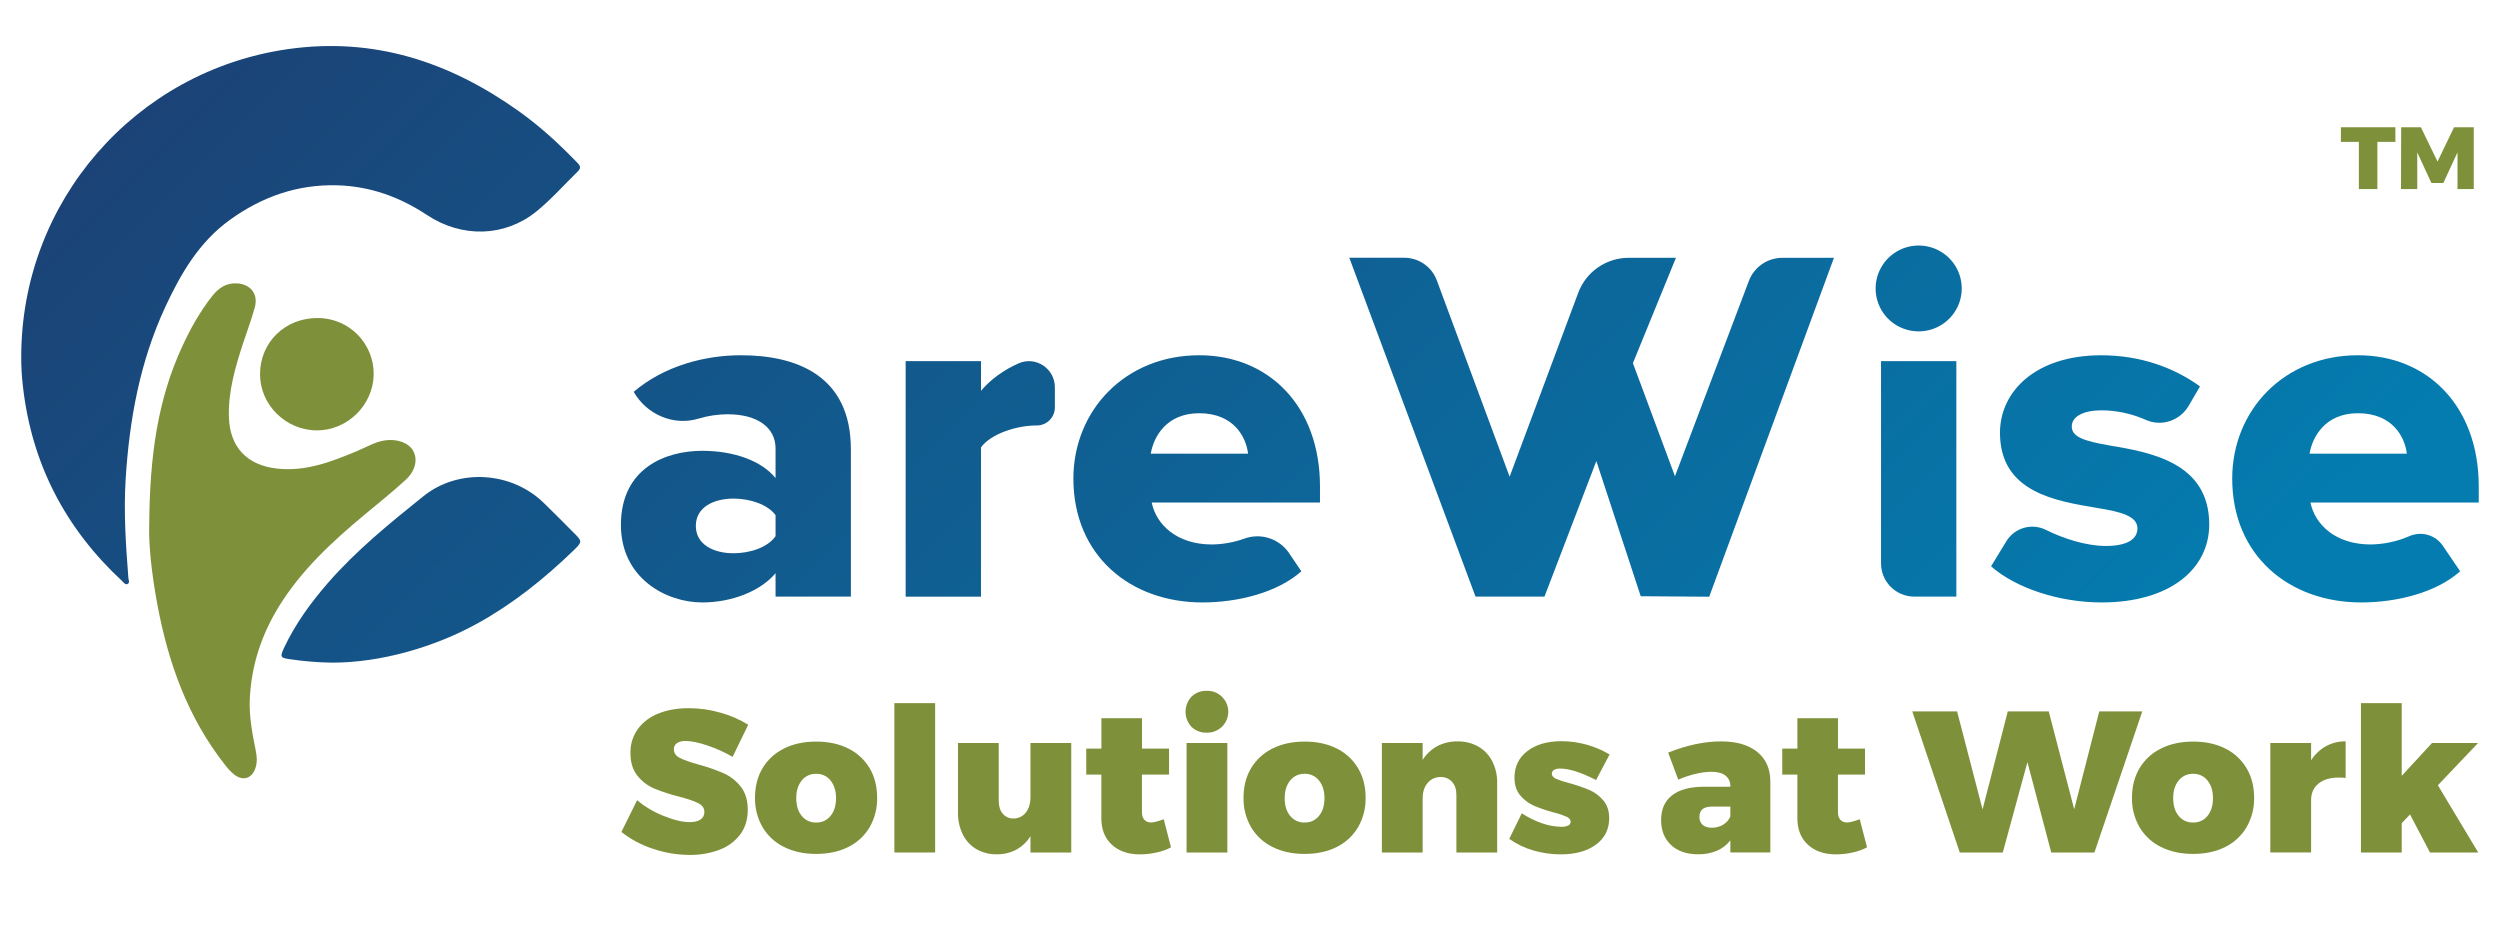 <svg width="130" height="49" viewBox="0 0 130 49" fill="none" xmlns="http://www.w3.org/2000/svg">
<path d="M40.329 29.806C39.566 30.719 38.091 31.327 36.513 31.327C34.628 31.327 32.288 30.059 32.288 27.296C32.288 24.329 34.628 23.442 36.513 23.442C38.138 23.442 39.591 23.948 40.329 24.861V23.317C40.329 22.252 39.413 21.542 37.836 21.542C37.323 21.544 36.812 21.62 36.321 21.769C35.021 22.162 33.623 21.554 32.952 20.375C34.529 19.031 36.641 18.473 38.523 18.473C41.474 18.473 44.246 19.564 44.246 23.367V31.025H40.329V29.806ZM40.329 26.788C39.922 26.231 39.006 25.927 38.141 25.927C37.101 25.927 36.183 26.38 36.183 27.346C36.183 28.312 37.098 28.769 38.141 28.769C39.006 28.769 39.922 28.465 40.329 27.882V26.788Z" fill="url(#paint0_linear_9_1129)"/>
<path d="M47.094 18.778H51.012V20.325C51.476 19.76 52.182 19.238 52.974 18.892C53.86 18.504 54.853 19.169 54.853 20.134V21.193C54.852 21.317 54.827 21.439 54.778 21.553C54.73 21.667 54.659 21.77 54.57 21.857C54.482 21.944 54.376 22.012 54.261 22.058C54.146 22.104 54.022 22.127 53.898 22.125H53.885C52.868 22.125 51.52 22.556 51.011 23.266V31.026H47.094V18.778Z" fill="url(#paint1_linear_9_1129)"/>
<path d="M62.356 18.473C65.996 18.473 68.639 21.136 68.639 25.294V26.131H59.889C60.118 27.273 61.188 28.312 63.018 28.312C63.592 28.306 64.161 28.204 64.702 28.01C65.115 27.858 65.567 27.848 65.987 27.981C66.407 28.115 66.77 28.383 67.02 28.745L67.67 29.707C66.448 30.797 64.413 31.327 62.531 31.327C58.741 31.327 55.816 28.864 55.816 24.886C55.819 21.338 58.515 18.473 62.356 18.473ZM59.838 23.592H64.9C64.798 22.73 64.162 21.488 62.356 21.488C60.652 21.491 59.99 22.708 59.838 23.595V23.592Z" fill="url(#paint2_linear_9_1129)"/>
<path d="M70.164 13.403H73.024C73.393 13.404 73.752 13.517 74.054 13.727C74.356 13.937 74.587 14.235 74.714 14.579L78.501 24.788L82.07 15.22C82.27 14.687 82.628 14.228 83.097 13.903C83.566 13.579 84.123 13.405 84.693 13.406H87.149L84.911 18.883L87.098 24.765L90.942 14.607C91.076 14.254 91.314 13.95 91.625 13.735C91.936 13.521 92.306 13.406 92.684 13.406H95.365L88.879 31.03L85.318 31.004L83.01 23.974L80.313 31.023H76.727L70.164 13.403Z" fill="url(#paint3_linear_9_1129)"/>
<path d="M97.545 15.237C97.496 14.778 97.59 14.315 97.816 13.912C98.041 13.508 98.387 13.185 98.805 12.986C99.223 12.786 99.692 12.721 100.149 12.799C100.605 12.877 101.027 13.094 101.354 13.42C101.682 13.747 101.9 14.166 101.978 14.621C102.057 15.077 101.992 15.545 101.792 15.961C101.592 16.378 101.268 16.723 100.863 16.948C100.459 17.173 99.995 17.268 99.534 17.219C99.025 17.166 98.549 16.94 98.187 16.58C97.825 16.219 97.598 15.745 97.545 15.237ZM97.813 18.778H101.73V31.024H99.544C99.085 31.024 98.644 30.842 98.32 30.518C97.995 30.194 97.813 29.755 97.813 29.297V18.778Z" fill="url(#paint4_linear_9_1129)"/>
<path d="M104.325 28.155C104.527 27.816 104.851 27.565 105.23 27.452C105.61 27.34 106.018 27.373 106.374 27.547C107.332 28.028 108.525 28.39 109.494 28.39C110.664 28.39 111.147 28.009 111.147 27.477C111.147 26.843 110.308 26.614 109.036 26.411C106.95 26.056 103.999 25.625 103.999 22.507C103.999 20.351 105.856 18.474 109.264 18.474C111.325 18.474 113.08 19.134 114.399 20.094L113.814 21.098C113.368 21.866 112.41 22.199 111.596 21.839C110.869 21.514 110.081 21.342 109.284 21.337C108.368 21.337 107.732 21.641 107.732 22.174C107.732 22.732 108.393 22.934 109.691 23.163C111.777 23.518 114.88 24.025 114.88 27.27C114.88 29.603 112.819 31.327 109.284 31.327C107.096 31.327 104.832 30.592 103.535 29.448L104.325 28.155Z" fill="url(#paint5_linear_9_1129)"/>
<path d="M122.612 18.473C126.252 18.473 128.895 21.136 128.895 25.294V26.131H120.145C120.374 27.273 121.445 28.312 123.273 28.312C123.969 28.303 124.656 28.156 125.293 27.877C125.596 27.746 125.936 27.725 126.253 27.817C126.571 27.91 126.846 28.11 127.03 28.384L127.928 29.707C126.708 30.797 124.673 31.327 122.79 31.327C119 31.327 116.075 28.864 116.075 24.886C116.075 21.338 118.771 18.473 122.612 18.473ZM120.094 23.592H125.156C125.054 22.73 124.418 21.488 122.612 21.488C120.908 21.491 120.25 22.708 120.094 23.595V23.592Z" fill="url(#paint6_linear_9_1129)"/>
<path d="M1.105 18.547C1.105 10.465 7.047 3.686 14.974 2.554C19.435 1.917 23.362 3.211 26.957 5.767C28.049 6.544 29.033 7.442 29.962 8.402C30.109 8.554 30.28 8.688 30.05 8.911C29.331 9.607 28.668 10.37 27.893 10.996C26.242 12.331 24.017 12.383 22.198 11.177C20.784 10.238 19.24 9.686 17.55 9.636C15.475 9.575 13.61 10.232 11.935 11.447C10.347 12.6 9.404 14.225 8.6 15.951C7.275 18.802 6.726 21.819 6.533 24.933C6.427 26.652 6.544 28.353 6.676 30.058C6.684 30.162 6.762 30.296 6.64 30.363C6.519 30.431 6.442 30.299 6.365 30.228C3.392 27.473 1.64 24.104 1.189 20.067C1.13 19.562 1.102 19.055 1.105 18.547Z" fill="url(#paint7_linear_9_1129)"/>
<path d="M7.759 27.332C7.781 23.679 8.208 20.767 9.475 18.018C9.901 17.092 10.395 16.208 11.026 15.405C11.355 14.987 11.752 14.701 12.326 14.735C13.027 14.778 13.438 15.285 13.253 15.972C13.076 16.629 12.828 17.268 12.618 17.916C12.223 19.141 11.865 20.37 11.903 21.68C11.947 23.235 12.826 24.18 14.373 24.362C15.897 24.541 17.251 24.003 18.603 23.439C19.071 23.244 19.506 22.974 20.023 22.899C20.652 22.807 21.262 23.028 21.49 23.452C21.728 23.893 21.61 24.48 21.095 24.951C20.405 25.584 19.672 26.17 18.95 26.77C17.26 28.176 15.656 29.662 14.491 31.557C13.593 33.019 13.076 34.602 12.991 36.314C12.945 37.237 13.121 38.145 13.302 39.047C13.362 39.348 13.382 39.643 13.283 39.939C13.107 40.471 12.652 40.63 12.199 40.293C12.014 40.144 11.848 39.972 11.707 39.781C9.757 37.313 8.742 34.45 8.177 31.403C7.884 29.841 7.723 28.265 7.759 27.332Z" fill="#7E913A"/>
<path d="M17.293 34.458C16.546 34.449 15.8 34.389 15.061 34.277C14.578 34.212 14.554 34.152 14.766 33.698C15.351 32.45 16.152 31.349 17.052 30.314C18.53 28.616 20.273 27.204 22.019 25.802C23.845 24.337 26.592 24.516 28.27 26.146C28.795 26.656 29.311 27.177 29.825 27.694C30.28 28.147 30.294 28.169 29.816 28.631C28.313 30.08 26.699 31.381 24.86 32.4C22.574 33.67 19.768 34.456 17.293 34.458Z" fill="url(#paint8_linear_9_1129)"/>
<path d="M16.514 16.537C16.901 16.535 17.284 16.611 17.64 16.759C17.997 16.907 18.321 17.124 18.593 17.398C18.864 17.673 19.078 17.998 19.222 18.356C19.366 18.713 19.437 19.096 19.431 19.482C19.403 21.067 18.066 22.38 16.483 22.38C14.864 22.38 13.519 21.054 13.522 19.457C13.525 17.797 14.82 16.533 16.514 16.537Z" fill="#7E913A"/>
<path d="M36.805 38.772C36.336 38.611 35.951 38.531 35.65 38.531C35.493 38.523 35.338 38.561 35.203 38.641C35.151 38.675 35.108 38.723 35.08 38.779C35.051 38.835 35.038 38.898 35.041 38.96C35.041 39.155 35.145 39.308 35.355 39.414C35.565 39.52 35.898 39.639 36.353 39.764C36.79 39.883 37.219 40.032 37.635 40.211C37.978 40.367 38.279 40.602 38.512 40.897C38.76 41.204 38.884 41.608 38.884 42.111C38.884 42.62 38.75 43.052 38.48 43.407C38.199 43.768 37.82 44.042 37.388 44.197C36.896 44.377 36.374 44.464 35.85 44.456C35.205 44.454 34.565 44.346 33.955 44.137C33.359 43.945 32.803 43.649 32.312 43.263L33.13 41.609C33.536 41.951 33.996 42.225 34.49 42.42C35.026 42.64 35.486 42.75 35.871 42.75C36.109 42.75 36.294 42.705 36.427 42.614C36.492 42.572 36.544 42.514 36.579 42.446C36.614 42.378 36.63 42.302 36.627 42.225C36.627 42.023 36.519 41.868 36.302 41.76C36.085 41.651 35.75 41.538 35.295 41.42C34.862 41.313 34.438 41.175 34.025 41.007C33.683 40.86 33.382 40.632 33.15 40.342C32.905 40.042 32.783 39.648 32.783 39.159C32.773 38.716 32.905 38.282 33.16 37.919C33.43 37.552 33.8 37.271 34.226 37.108C34.684 36.919 35.218 36.824 35.828 36.825C36.386 36.826 36.941 36.907 37.477 37.063C37.981 37.201 38.463 37.411 38.907 37.686L38.096 39.358C37.687 39.12 37.254 38.923 36.805 38.772Z" fill="#7E913A"/>
<path d="M44.113 38.923C44.573 39.15 44.958 39.504 45.221 39.944C45.481 40.384 45.611 40.897 45.611 41.483C45.623 42.02 45.488 42.55 45.221 43.017C44.959 43.459 44.574 43.815 44.113 44.042C43.636 44.282 43.08 44.403 42.444 44.404C41.808 44.405 41.249 44.284 40.769 44.042C40.305 43.816 39.918 43.459 39.655 43.017C39.386 42.55 39.25 42.02 39.26 41.483C39.26 40.897 39.391 40.384 39.653 39.944C39.917 39.503 40.304 39.149 40.767 38.923C41.246 38.683 41.805 38.562 42.442 38.562C43.079 38.562 43.636 38.683 44.113 38.923ZM41.688 40.588C41.499 40.822 41.405 41.127 41.405 41.504C41.405 41.888 41.5 42.195 41.689 42.425C41.779 42.537 41.895 42.627 42.026 42.687C42.157 42.747 42.301 42.776 42.445 42.77C42.588 42.775 42.729 42.746 42.859 42.686C42.988 42.626 43.101 42.536 43.19 42.425C43.379 42.195 43.474 41.888 43.474 41.504C43.474 41.127 43.379 40.822 43.19 40.588C43.102 40.475 42.989 40.385 42.859 40.324C42.73 40.264 42.588 40.234 42.445 40.238C42.3 40.233 42.156 40.262 42.024 40.323C41.893 40.383 41.777 40.474 41.688 40.588Z" fill="#7E913A"/>
<path d="M46.507 36.563H48.628V44.33H46.507V36.563Z" fill="#7E913A"/>
<path d="M55.705 38.636V44.33H53.584V43.482C53.403 43.776 53.148 44.017 52.845 44.184C52.533 44.347 52.184 44.43 51.832 44.424C51.462 44.431 51.097 44.339 50.776 44.158C50.471 43.979 50.225 43.715 50.068 43.398C49.892 43.04 49.806 42.645 49.815 42.247V38.636H51.935V41.65C51.935 41.929 52.005 42.151 52.145 42.315C52.213 42.395 52.298 42.459 52.395 42.502C52.492 42.545 52.596 42.565 52.702 42.561C52.827 42.562 52.95 42.535 53.062 42.48C53.174 42.426 53.272 42.346 53.347 42.247C53.505 42.045 53.584 41.78 53.584 41.452V38.636H55.705Z" fill="#7E913A"/>
<path d="M60.893 44.061C60.66 44.184 60.41 44.274 60.152 44.328C59.865 44.394 59.571 44.427 59.275 44.427C58.667 44.427 58.18 44.26 57.816 43.925C57.452 43.59 57.27 43.133 57.27 42.554V40.279H56.485V38.929H57.273V37.348H59.383V38.929H60.79V40.279H59.381V42.223C59.381 42.404 59.422 42.54 59.507 42.631C59.553 42.678 59.609 42.714 59.67 42.738C59.732 42.761 59.798 42.771 59.864 42.767C59.996 42.767 60.213 42.711 60.514 42.6L60.893 44.061Z" fill="#7E913A"/>
<path d="M63.539 36.228C63.697 36.381 63.806 36.578 63.85 36.792C63.894 37.007 63.872 37.231 63.787 37.433C63.702 37.635 63.558 37.807 63.373 37.926C63.188 38.045 62.971 38.106 62.751 38.1C62.605 38.105 62.46 38.081 62.324 38.029C62.187 37.977 62.063 37.898 61.958 37.797C61.759 37.583 61.649 37.303 61.649 37.012C61.649 36.72 61.759 36.44 61.958 36.227C62.063 36.125 62.187 36.046 62.323 35.994C62.46 35.942 62.605 35.917 62.751 35.923C62.896 35.917 63.041 35.942 63.177 35.994C63.312 36.047 63.435 36.127 63.539 36.228ZM61.701 38.636H63.822V44.33H61.701V38.636Z" fill="#7E913A"/>
<path d="M69.513 38.923C69.972 39.15 70.356 39.505 70.618 39.944C70.881 40.384 71.012 40.897 71.012 41.483C71.023 42.02 70.887 42.55 70.618 43.017C70.357 43.458 69.973 43.815 69.513 44.042C69.036 44.282 68.48 44.403 67.844 44.404C67.208 44.405 66.65 44.284 66.17 44.042C65.706 43.816 65.319 43.459 65.057 43.017C64.788 42.55 64.653 42.02 64.663 41.483C64.663 40.897 64.794 40.384 65.057 39.944C65.321 39.503 65.707 39.149 66.17 38.923C66.65 38.683 67.208 38.562 67.845 38.562C68.482 38.562 69.038 38.683 69.513 38.923ZM67.087 40.588C66.899 40.822 66.804 41.127 66.804 41.504C66.804 41.888 66.898 42.195 67.087 42.425C67.178 42.537 67.293 42.627 67.424 42.687C67.556 42.747 67.699 42.776 67.844 42.77C67.986 42.775 68.128 42.746 68.257 42.686C68.387 42.626 68.5 42.536 68.589 42.425C68.778 42.195 68.872 41.888 68.873 41.504C68.873 41.127 68.778 40.822 68.589 40.588C68.501 40.475 68.388 40.385 68.258 40.324C68.129 40.263 67.987 40.233 67.844 40.237C67.699 40.233 67.555 40.262 67.423 40.323C67.292 40.383 67.177 40.474 67.087 40.588Z" fill="#7E913A"/>
<path d="M76.868 38.818C77.179 38.996 77.431 39.26 77.593 39.578C77.772 39.931 77.861 40.323 77.853 40.719V44.33H75.732V41.326C75.732 41.047 75.657 40.824 75.506 40.656C75.432 40.573 75.34 40.508 75.237 40.464C75.135 40.421 75.024 40.401 74.912 40.405C74.782 40.403 74.654 40.43 74.536 40.484C74.418 40.539 74.314 40.619 74.231 40.719C74.063 40.922 73.978 41.187 73.978 41.515V44.33H71.858V38.636H73.978V39.515C74.166 39.215 74.428 38.968 74.74 38.798C75.064 38.63 75.425 38.546 75.79 38.553C76.167 38.545 76.539 38.636 76.868 38.818Z" fill="#7E913A"/>
<path d="M81.126 39.965C81.017 39.96 80.909 39.983 80.811 40.033C80.775 40.053 80.745 40.083 80.725 40.119C80.704 40.155 80.694 40.196 80.696 40.237C80.696 40.342 80.768 40.429 80.911 40.497C81.134 40.59 81.364 40.665 81.599 40.721C81.954 40.818 82.303 40.937 82.644 41.077C82.924 41.199 83.172 41.383 83.368 41.616C83.575 41.857 83.678 42.166 83.678 42.543C83.678 43.122 83.449 43.581 82.991 43.919C82.532 44.257 81.926 44.426 81.171 44.426C80.682 44.429 80.195 44.36 79.726 44.222C79.281 44.093 78.86 43.89 78.482 43.621L79.132 42.291C79.464 42.509 79.822 42.685 80.198 42.815C80.52 42.928 80.859 42.988 81.201 42.993C81.32 42.999 81.439 42.975 81.547 42.925C81.585 42.908 81.617 42.881 81.639 42.846C81.662 42.812 81.674 42.771 81.673 42.73C81.673 42.626 81.605 42.54 81.468 42.471C81.249 42.377 81.023 42.302 80.791 42.247C80.444 42.155 80.104 42.039 79.772 41.901C79.496 41.78 79.252 41.598 79.058 41.367C78.855 41.13 78.753 40.823 78.753 40.446C78.753 39.859 78.977 39.395 79.425 39.054C79.874 38.713 80.462 38.542 81.189 38.541C82.073 38.543 82.94 38.782 83.699 39.232L82.996 40.562C82.219 40.164 81.595 39.965 81.126 39.965Z" fill="#7E913A"/>
<path d="M91.38 39.102C91.831 39.468 92.057 39.98 92.058 40.635V44.329H89.978V43.701C89.798 43.934 89.561 44.118 89.29 44.235C88.979 44.365 88.645 44.429 88.308 44.423C87.706 44.423 87.233 44.261 86.89 43.937C86.547 43.613 86.376 43.179 86.377 42.636C86.377 42.084 86.564 41.66 86.938 41.364C87.313 41.067 87.86 40.916 88.581 40.91H89.978V40.886C89.983 40.78 89.963 40.675 89.919 40.578C89.875 40.482 89.809 40.397 89.726 40.331C89.558 40.199 89.313 40.133 88.991 40.133C88.72 40.138 88.451 40.173 88.188 40.237C87.873 40.311 87.566 40.412 87.269 40.541L86.744 39.137C87.71 38.748 88.627 38.553 89.495 38.553C90.3 38.553 90.928 38.736 91.38 39.102ZM89.6 42.886C89.769 42.787 89.902 42.637 89.978 42.457V41.944H89.012C88.585 41.944 88.371 42.121 88.371 42.477C88.367 42.555 88.379 42.633 88.408 42.706C88.437 42.778 88.482 42.843 88.54 42.896C88.652 42.994 88.809 43.042 89.012 43.042C89.219 43.045 89.422 42.991 89.6 42.886Z" fill="#7E913A"/>
<path d="M97.087 44.061C96.854 44.184 96.605 44.274 96.347 44.328C96.059 44.394 95.765 44.427 95.47 44.427C94.861 44.427 94.375 44.26 94.01 43.925C93.646 43.59 93.464 43.133 93.464 42.554V40.279H92.677V38.929H93.464V37.348H95.575V38.929H96.98V40.279H95.573V42.223C95.573 42.404 95.615 42.54 95.699 42.631C95.745 42.678 95.801 42.714 95.862 42.738C95.924 42.761 95.99 42.771 96.056 42.767C96.189 42.767 96.405 42.711 96.706 42.6L97.087 44.061Z" fill="#7E913A"/>
<path d="M109.162 36.992H111.399L108.91 44.33H106.665L105.426 39.63L104.145 44.33H101.908L99.438 36.992H101.769L103.093 42.09L104.405 36.992H106.535L107.858 42.08L109.162 36.992Z" fill="#7E913A"/>
<path d="M115.715 38.923C116.174 39.151 116.558 39.505 116.82 39.944C117.083 40.384 117.214 40.897 117.214 41.483C117.225 42.02 117.089 42.55 116.82 43.017C116.559 43.458 116.175 43.814 115.715 44.042C115.238 44.282 114.682 44.403 114.045 44.404C113.409 44.405 112.85 44.284 112.37 44.042C111.907 43.816 111.52 43.459 111.257 43.017C110.989 42.55 110.852 42.02 110.863 41.483C110.863 40.897 110.995 40.384 111.257 39.944C111.521 39.504 111.908 39.149 112.37 38.923C112.85 38.683 113.408 38.562 114.045 38.562C114.682 38.562 115.239 38.683 115.715 38.923ZM113.289 40.588C113.1 40.822 113.005 41.127 113.006 41.504C113.006 41.888 113.1 42.195 113.289 42.425C113.379 42.537 113.495 42.627 113.626 42.687C113.757 42.747 113.901 42.776 114.045 42.77C114.188 42.775 114.33 42.746 114.459 42.686C114.588 42.626 114.702 42.536 114.791 42.425C114.98 42.195 115.075 41.888 115.074 41.504C115.074 41.127 114.98 40.822 114.791 40.588C114.703 40.475 114.59 40.385 114.46 40.324C114.33 40.263 114.188 40.233 114.045 40.237C113.9 40.233 113.756 40.262 113.625 40.323C113.494 40.383 113.379 40.474 113.289 40.588Z" fill="#7E913A"/>
<path d="M120.938 38.809C121.255 38.634 121.611 38.544 121.973 38.55V40.455C121.851 40.438 121.728 40.431 121.605 40.434C121.165 40.434 120.816 40.538 120.561 40.748C120.305 40.958 120.177 41.243 120.177 41.606V44.327H118.056V38.636H120.177V39.536C120.367 39.234 120.628 38.985 120.938 38.809Z" fill="#7E913A"/>
<path d="M126.36 44.33L125.32 42.352L124.89 42.805V44.333H122.769V36.563H124.89V40.342L126.465 38.636H128.859L126.77 40.834L128.87 44.333L126.36 44.33Z" fill="#7E913A"/>
<path d="M121.727 6.617H124.561V7.378H123.623V9.831H122.661V7.378H121.727V6.617Z" fill="#7E913A"/>
<path d="M124.861 6.617H125.886L126.751 8.401L127.611 6.617H128.635V9.831H127.79V7.924L127.054 9.515H126.433L125.697 7.924V9.831H124.852L124.861 6.617Z" fill="#7E913A"/>
<defs>
<linearGradient id="paint0_linear_9_1129" x1="7.189" y1="-5.912" x2="80.174" y2="67.303" gradientUnits="userSpaceOnUse">
<stop stop-color="#1D3E72"/>
<stop offset="1" stop-color="#047CAF"/>
</linearGradient>
<linearGradient id="paint1_linear_9_1129" x1="13.426" y1="-12.13" x2="86.411" y2="61.085" gradientUnits="userSpaceOnUse">
<stop stop-color="#1D3E72"/>
<stop offset="1" stop-color="#047CAF"/>
</linearGradient>
<linearGradient id="paint2_linear_9_1129" x1="19.262" y1="-17.946" x2="92.246" y2="55.268" gradientUnits="userSpaceOnUse">
<stop stop-color="#1D3E72"/>
<stop offset="1" stop-color="#047CAF"/>
</linearGradient>
<linearGradient id="paint3_linear_9_1129" x1="32.512" y1="-31.155" x2="105.497" y2="42.06" gradientUnits="userSpaceOnUse">
<stop stop-color="#1D3E72"/>
<stop offset="1" stop-color="#047CAF"/>
</linearGradient>
<linearGradient id="paint4_linear_9_1129" x1="39.528" y1="-38.148" x2="112.512" y2="35.066" gradientUnits="userSpaceOnUse">
<stop stop-color="#1D3E72"/>
<stop offset="1" stop-color="#047CAF"/>
</linearGradient>
<linearGradient id="paint5_linear_9_1129" x1="42.686" y1="-41.297" x2="115.67" y2="31.918" gradientUnits="userSpaceOnUse">
<stop stop-color="#1D3E72"/>
<stop offset="1" stop-color="#047CAF"/>
</linearGradient>
<linearGradient id="paint6_linear_9_1129" x1="49.39" y1="-47.98" x2="122.374" y2="25.235" gradientUnits="userSpaceOnUse">
<stop stop-color="#1D3E72"/>
<stop offset="1" stop-color="#047CAF"/>
</linearGradient>
<linearGradient id="paint7_linear_9_1129" x1="0.021" y1="1.234" x2="73.006" y2="74.449" gradientUnits="userSpaceOnUse">
<stop stop-color="#1D3E72"/>
<stop offset="1" stop-color="#047CAF"/>
</linearGradient>
<linearGradient id="paint8_linear_9_1129" x1="-3.759" y1="5.002" x2="69.226" y2="78.217" gradientUnits="userSpaceOnUse">
<stop stop-color="#1D3E72"/>
<stop offset="1" stop-color="#047CAF"/>
</linearGradient>
</defs>
</svg>
